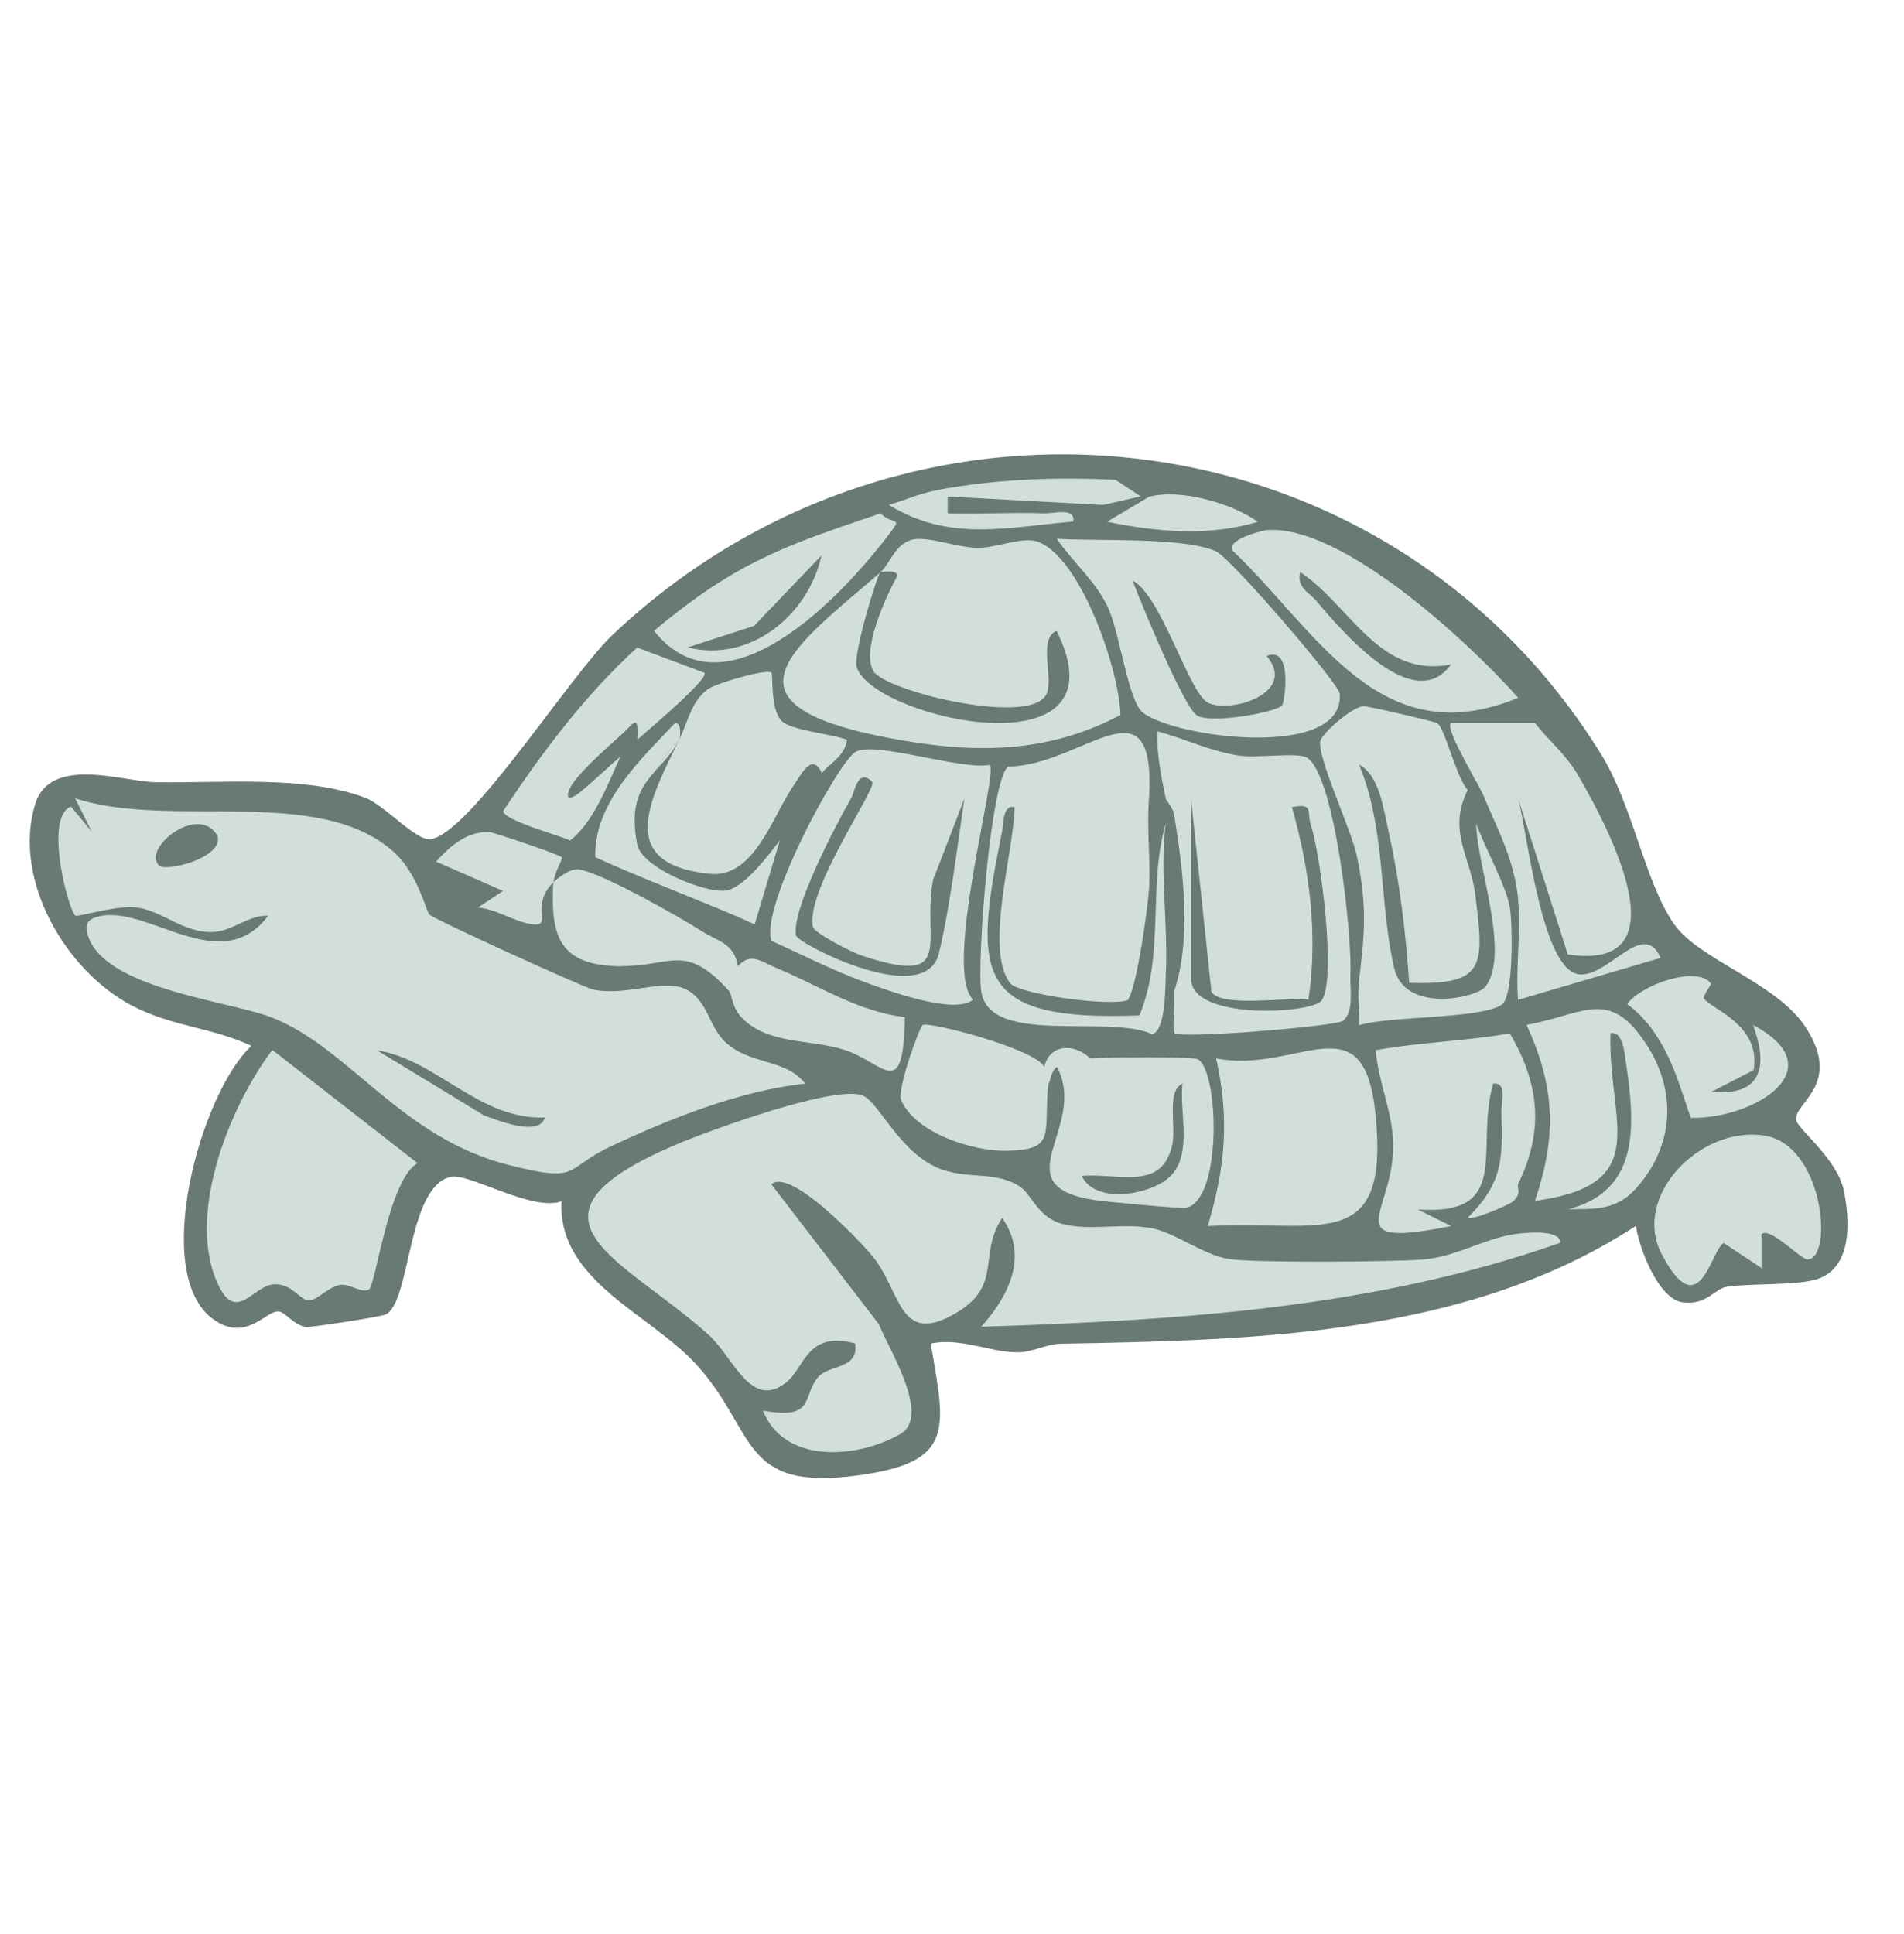 <svg width="64" height="65" viewBox="0 0 64 65" fill="none" xmlns="http://www.w3.org/2000/svg">
<path d="M54.973 41.212C49.321 44.89 42.23 45.042 35.661 45.16C35.185 45.166 34.698 45.448 34.234 45.448C33.3 45.46 32.295 44.943 31.284 45.154C31.784 48.056 32.107 49.149 28.817 49.59C24.839 50.125 25.456 48.109 23.4 45.853C21.843 44.15 18.735 43.039 18.876 40.372C17.883 40.736 15.738 39.396 15.133 39.555C13.682 39.919 13.805 43.768 12.965 44.179C12.824 44.249 10.462 44.62 10.292 44.596C9.887 44.549 9.622 44.126 9.381 44.079C8.958 44.003 8.288 45.154 7.16 44.332C5.063 42.81 6.731 36.77 8.447 35.149C7.143 34.532 5.797 34.508 4.446 33.803C2.202 32.634 0.416 29.567 1.179 27.035C1.679 25.378 4.135 26.265 5.204 26.289C7.36 26.33 10.268 26.042 12.29 26.817C12.924 27.058 13.987 28.274 14.475 28.204C15.809 28.004 19.175 22.675 20.585 21.342C30.55 11.906 46.56 13.639 53.816 25.343C54.885 27.07 55.291 29.649 56.272 31.059C57.106 32.258 59.726 33.028 60.696 34.526C61.953 36.471 60.273 37.064 60.379 37.651C60.431 37.945 61.759 38.956 61.977 40.007C62.194 41.059 62.276 42.716 60.949 43.027C60.208 43.204 58.722 43.133 58.029 43.251C57.623 43.321 57.359 43.879 56.554 43.768C55.749 43.656 55.103 41.97 54.991 41.212H54.973Z" fill="#697A72"/>
<path d="M14.429 30.736C14.658 30.93 19.634 33.192 19.934 33.257C21.056 33.492 22.284 32.881 23.036 33.239C23.788 33.597 23.812 34.485 24.376 35.019C25.192 35.795 26.432 35.577 27.061 36.418C24.881 36.653 22.537 37.587 20.557 38.515C18.906 39.291 19.558 39.767 17.125 39.161C13.471 38.245 11.732 35.201 9.123 34.191C7.672 33.627 3.377 33.221 2.931 31.353C2.849 31.024 3.001 30.889 3.272 30.812C4.923 30.348 7.408 32.916 9.012 30.777C8.342 30.748 7.831 31.294 7.155 31.324C6.192 31.365 5.44 30.613 4.617 30.501C3.912 30.407 2.614 30.836 2.531 30.771C2.308 30.601 1.462 27.487 2.384 27.105L3.084 27.951L2.525 26.829C5.733 27.887 10.739 26.359 13.254 28.65C14.047 29.373 14.335 30.648 14.429 30.73V30.736Z" fill="#D2DFD9"/>
<path d="M34.305 39.896C34.669 40.148 34.904 40.936 35.733 41.141C36.661 41.376 37.707 41.094 38.7 41.276C39.493 41.423 40.462 42.187 41.32 42.316C42.178 42.446 46.767 42.41 47.789 42.334C48.94 42.246 49.833 41.647 50.885 41.482C51.15 41.441 52.465 41.282 52.442 41.77C46.15 43.979 39.616 44.373 32.983 44.59C33.917 43.544 34.581 42.211 33.688 40.93C32.848 42.211 33.735 43.198 32.108 44.144C30.192 45.254 30.304 43.392 29.311 42.199C28.923 41.729 26.567 39.232 25.927 39.802L29.54 44.502C29.899 45.389 31.309 47.604 30.251 48.203C28.823 49.014 26.373 49.226 25.645 47.41C27.407 47.727 26.955 46.952 27.49 46.294C27.848 45.853 28.87 46.041 28.747 45.154C27.114 44.702 27.055 45.977 26.409 46.476C25.228 47.381 24.658 45.618 23.824 44.866C21.003 42.316 16.885 40.942 22.754 38.456C23.865 37.986 28.183 36.406 29.035 36.835C29.564 37.099 30.298 38.815 31.649 39.302C32.578 39.637 33.506 39.349 34.305 39.896Z" fill="#D2DFD9"/>
<path d="M37.495 16.124C38.206 16.154 38.8 15.842 38.623 16.688L38.864 17.229L42.29 17.534C42.389 17.605 42.466 17.74 42.572 17.816C42.707 18.169 42.572 18.386 42.272 18.539C42.348 19.444 48.365 25.172 50.398 23.104L51.032 23.451C51.314 23.774 51.408 24.05 51.596 24.297C51.343 24.867 50.656 25.066 49.534 24.884C49.986 25.454 50.016 25.918 49.622 26.271C49.739 26.641 49.698 26.753 49.34 26.553L48.653 26.523C48.523 24.667 46.12 23.504 44.945 25.09C45.868 27.54 46.343 30.078 46.285 32.687L45.674 33.033L45.392 32.751L44.834 32.499C44.699 30.29 44.557 27.975 43.647 25.936C42.219 26.112 40.868 25.871 39.505 25.425C39.74 26.071 39.634 26.541 39.182 26.835C39.246 27.74 38.8 27.716 38.618 26.835L38.071 26.459C39.082 24.097 34.652 26.077 34.182 26.424C34.129 26.465 33.641 27.317 33.571 27.452C33.083 28.433 33.013 31.923 33.306 33.098L32.983 33.315C32.877 33.398 32.801 33.515 32.701 33.597L32.208 33.58C31.767 31.347 31.92 28.962 32.666 26.424C32.59 26.236 29.317 25.631 29.07 25.742C28.43 26.03 26.485 30.342 26.45 31.312L25.933 31.623C25.786 31.559 25.58 31.153 25.369 31.059C24.828 30.818 24.863 30.654 25.04 30.195L26.215 28.239C26.191 27.534 26.914 26.159 27.625 25.983C27.631 25.348 27.055 24.896 25.892 24.626C25.457 22.646 24.164 23.028 23.524 24.661L22.825 24.855C21.532 25.437 20.798 27.064 20.581 28.492L20.005 28.803C19.64 28.639 19.335 28.316 19.159 28.239L18.988 27.64C19.67 26.952 20.293 26.218 20.851 25.425C20.622 25.096 21.068 24.708 21.415 24.861C21.415 24.126 21.867 23.468 22.772 22.881C21.879 22.728 21.427 22.352 21.415 21.765C21.591 21.6 21.714 21.418 21.979 21.201C22.555 21.195 23.195 21.359 23.906 21.7C26.144 21.13 28.036 19.761 29.581 17.576C29.863 17.669 29.434 18.404 29.593 17.252C29.716 17.211 29.811 16.988 29.875 16.97C30.598 17.082 31.256 16.988 31.849 16.688C31.943 16.236 38.776 16.582 38.336 16.688C37.954 16.77 37.131 16.618 37.489 16.13L37.495 16.124Z" fill="#697A72"/>
<path d="M39.186 26.835C39.033 26.101 38.875 25.337 38.904 24.579C39.844 24.832 40.614 25.225 41.612 25.39C42.241 25.496 43.61 25.267 43.933 25.466C44.873 26.042 45.461 31.506 45.39 32.746C45.367 33.198 45.537 34.032 45.126 34.314C44.873 34.491 39.662 34.925 39.468 34.72C39.403 34.655 39.497 33.633 39.468 33.31C39.427 31.312 39.427 29.338 39.468 27.393C38.974 27.622 38.88 27.434 39.186 26.829V26.835Z" fill="#D2DFD9"/>
<path d="M9.158 35.29L14.034 39.091C13.059 39.655 12.636 43.181 12.401 43.339C12.189 43.486 11.719 43.122 11.42 43.186C10.973 43.28 10.638 43.75 10.333 43.698C10.045 43.651 9.78 43.104 9.169 43.169C8.517 43.233 7.965 44.408 7.377 43.263C6.202 40.954 7.689 37.229 9.152 35.29H9.158Z" fill="#D2DFD9"/>
<path d="M45.672 33.033C45.872 31.394 45.966 30.46 45.602 28.738C45.42 27.881 44.209 25.307 44.392 24.872C44.515 24.579 45.443 23.768 45.825 23.733C45.949 23.721 48.105 24.22 48.299 24.297C48.557 24.402 48.957 26.177 49.344 26.559C49.245 27.487 49.339 27.863 49.627 27.687C50.361 28.086 50.866 29.655 50.755 30.507C50.843 31.106 50.878 33.486 50.484 33.762C49.785 34.249 46.706 34.138 45.678 34.455C45.708 33.997 45.626 33.497 45.678 33.045L45.672 33.033Z" fill="#D2DFD9"/>
<path d="M25.932 31.629C25.532 30.501 28.141 25.66 28.752 25.272C29.363 24.884 32.324 25.895 33.27 25.707C33.558 25.983 31.684 32.557 32.706 33.597C32.083 34.126 29.786 33.274 28.964 32.969C27.994 32.61 26.901 32.058 25.938 31.623L25.932 31.629Z" fill="#D2DFD9"/>
<path d="M51.595 24.297C52.047 24.884 52.646 25.36 53.058 26.077C54.109 27.887 56.618 32.675 52.699 32.076L51.031 26.841C51.342 27.969 51.824 32.734 53.134 32.751C54.121 32.769 55.249 30.889 55.819 32.193L51.025 33.603C50.943 32.505 51.13 31.3 51.025 30.219C50.355 29.079 49.979 27.951 49.897 26.835C49.386 26.929 49.38 26.706 49.615 26.271C49.45 25.919 48.581 24.467 48.769 24.297H51.589H51.595Z" fill="#D2DFD9"/>
<path d="M40.596 41.206C41.183 39.238 41.336 37.61 40.878 35.572C43.627 36.1 45.836 33.574 46.23 37.405C46.73 42.211 44.373 40.989 40.596 41.206Z" fill="#D2DFD9"/>
<path d="M50.748 34.726C52.053 35.495 52.329 38.991 51.031 39.802C50.978 39.913 51.166 40.125 50.848 40.383C50.69 40.513 49.468 41.03 49.339 40.924C50.502 39.761 50.519 38.979 50.467 37.399C50.455 37.058 50.678 36.353 50.19 36.418C49.562 38.592 50.872 40.871 47.652 40.648L48.78 41.206C44.891 41.976 46.824 40.789 46.83 38.533C46.83 37.364 46.33 36.418 46.242 35.295C47.723 35.025 49.28 34.99 50.754 34.731L50.748 34.726Z" fill="#D2DFD9"/>
<path d="M51.031 23.451C46.372 25.378 44.298 21.241 41.443 18.515C41.19 18.116 42.5 17.822 42.571 17.816C45.097 17.611 49.386 21.594 51.031 23.451Z" fill="#D2DFD9"/>
<path d="M36.649 35.571C37.196 35.53 40.104 35.495 40.28 35.606C40.973 36.059 41.085 40.324 39.869 40.594C39.722 40.63 37.196 40.389 36.819 40.336C33.606 39.854 36.608 37.886 35.527 35.853C35.498 35.23 36.22 35.371 36.655 35.571H36.649Z" fill="#D2DFD9"/>
<path d="M52.723 40.647C52.946 40.406 52.535 40.336 51.489 40.436C52.024 38.432 51.912 36.558 51.143 34.813L51.313 34.443C53.246 34.096 54.074 33.174 55.326 35.078C56.377 36.67 56.278 38.515 54.985 39.948C54.327 40.682 53.61 40.63 52.717 40.641L52.723 40.647Z" fill="#D2DFD9"/>
<path d="M59.209 41.494V42.616L57.94 41.776C57.505 41.999 57.135 44.584 55.86 42.158C54.838 40.225 57.129 37.839 59.291 38.162C61.301 38.456 61.636 42.293 60.76 42.328C60.537 42.34 59.468 41.188 59.209 41.488V41.494Z" fill="#D2DFD9"/>
<path d="M21.42 21.765L23.677 22.611C23.864 22.799 21.649 24.649 21.42 24.861C20.968 24.72 20.052 25.642 20.856 25.425C20.427 26.359 19.963 27.628 19.164 28.245C18.718 28.051 16.932 27.569 16.914 27.258C18.242 25.255 19.652 23.38 21.42 21.759V21.765Z" fill="#D2DFD9"/>
<path d="M29.599 17.253C30.039 17.688 30.368 17.318 29.881 17.958C28.353 19.979 24.393 24.239 21.984 21.201C24.734 18.892 26.397 18.334 29.599 17.253Z" fill="#D2DFD9"/>
<path d="M33.828 38.674C32.683 38.692 30.785 38.087 30.292 36.976C30.139 36.635 30.903 34.526 31.014 34.45C31.191 34.315 34.816 35.249 35.103 35.86C35.262 35.108 36.09 35.026 36.654 35.578C36.114 35.619 36.049 35.454 35.526 35.86C35.297 36.036 35.327 36.318 35.244 36.424C35.074 37.523 34.604 38.275 33.834 38.68L33.828 38.674Z" fill="#D2DFD9"/>
<path d="M57.511 33.051C57.541 33.086 57.224 33.474 57.276 33.556C57.523 33.926 59.198 34.425 58.945 35.965L57.517 36.699C59.221 36.84 59.444 35.865 58.928 34.449C61.724 35.935 58.928 37.616 56.83 37.569C56.354 36.153 55.96 34.696 54.697 33.744C55.138 33.109 57.036 32.428 57.506 33.051H57.511Z" fill="#D2DFD9"/>
<path d="M24.804 32.475C25.233 31.981 25.603 32.328 26.032 32.504C27.471 33.092 28.817 33.996 30.415 34.184C30.368 37.116 29.71 35.689 28.341 35.271C27.178 34.913 25.791 35.113 24.91 34.179C24.61 33.861 24.587 33.391 24.516 33.315C23.964 32.628 24.058 32.346 24.798 32.469L24.804 32.475Z" fill="#D2DFD9"/>
<path d="M22.829 24.861C19.692 28.027 23.299 31.747 25.913 28.227L26.213 28.245L25.367 31.065C23.769 30.342 21.689 29.578 20.009 28.809C19.962 26.97 21.542 25.525 22.688 24.302C22.917 24.267 22.87 24.778 22.829 24.867V24.861Z" fill="#D2DFD9"/>
<path d="M23.675 31.348C23.622 31.959 22.906 32.188 21.519 32.047L20.855 32.475C18.787 32.452 18.499 31.453 18.599 29.655C18.781 29.479 19.181 29.18 19.457 29.221C20.256 29.344 22.864 30.831 23.675 31.348Z" fill="#D2DFD9"/>
<path d="M18.601 29.655C17.79 30.442 18.612 31.147 17.901 31.065C17.302 30.994 16.691 30.548 16.068 30.501L16.908 29.943L14.658 28.956C15.122 28.439 15.716 27.916 16.468 27.968C16.597 27.98 18.806 28.715 18.888 28.815C18.924 28.862 18.624 29.349 18.606 29.655H18.601Z" fill="#D2DFD9"/>
<path d="M38.623 26.835C38.899 27.593 39.087 27.875 39.187 27.681C39.463 29.203 39.78 31.347 39.187 32.758C39.169 33.151 39.187 34.667 38.722 34.755C37.254 34.08 33.264 35.16 32.982 33.322C32.83 32.323 33.3 26.189 33.887 25.766C36.437 25.719 38.863 22.646 38.623 26.841V26.835Z" fill="#D2DFD9"/>
<path d="M51.314 34.443C52.278 36.564 52.331 38.162 51.596 40.36C55.627 39.807 54.04 37.716 54.134 34.725C54.504 34.649 54.587 35.248 54.622 35.495C54.957 37.692 55.203 39.99 52.718 40.642C51.649 40.654 51.408 40.93 51.026 39.796C51.907 38.004 51.749 36.429 50.744 34.719C50.914 34.69 51.138 34.467 51.308 34.438L51.314 34.443Z" fill="#697A72"/>
<path d="M37.495 16.124L38.341 16.682L37.078 16.97L31.861 16.688C31.614 16.606 31.62 16.512 31.861 16.406C33.764 16.089 35.556 16.036 37.501 16.124H37.495Z" fill="#D2DFD9"/>
<path d="M20.855 32.475C21.026 31.558 19.974 31.981 19.516 31.558C19.346 31.406 19.064 30.636 19.163 30.501C19.534 30.037 19.916 31.141 20.186 31.294C20.897 31.699 22.924 31.881 23.67 31.341C24.093 31.611 24.698 31.717 24.798 32.469C24.81 32.569 24.469 33.062 24.516 33.315C23.012 31.652 22.583 32.487 20.85 32.469L20.855 32.475Z" fill="#D2DFD9"/>
<path d="M42.289 17.535C40.638 18.035 38.864 17.876 37.213 17.535L38.623 16.695C39.663 16.413 41.414 16.912 42.289 17.541V17.535Z" fill="#D2DFD9"/>
<path d="M31.855 16.406V17.252C32.93 17.288 34.023 17.211 35.098 17.252C35.439 17.264 36.144 17.041 36.079 17.528C33.829 17.716 31.955 18.228 29.875 16.97C30.639 16.741 30.868 16.571 31.849 16.406H31.855Z" fill="#D2DFD9"/>
<path d="M39.469 33.315C39.452 33.115 39.317 32.904 39.187 32.751C39.27 31.171 38.976 29.155 39.187 27.675C38.823 27.217 38.976 27.093 39.469 27.393C39.763 29.244 40.069 31.482 39.469 33.309V33.315Z" fill="#697A72"/>
<path d="M51.031 30.219L50.749 30.501C50.643 29.785 49.867 28.404 49.621 27.681C48.939 27.711 49.309 26.371 49.903 26.835C50.39 27.969 50.901 28.939 51.031 30.219Z" fill="#697A72"/>
<path d="M35.238 36.418C35.062 38.092 35.544 38.651 33.828 38.674C34.081 37.81 34.709 37.117 35.238 36.418Z" fill="#D2DFD9"/>
<path d="M18.318 37.551C18.13 38.238 16.685 37.633 16.267 37.486L12.678 35.301C14.669 35.606 16.109 37.645 18.318 37.557V37.551Z" fill="#697A72"/>
<path d="M5.346 29.091C4.758 28.504 6.703 26.965 7.32 28.11C7.478 28.845 5.569 29.309 5.346 29.091Z" fill="#697A72"/>
<path d="M29.597 19.227C29.793 19.387 29.793 19.387 29.597 19.227C29.903 18.962 30.091 18.286 30.649 18.14C31.166 18.004 32.13 18.398 32.84 18.41C33.551 18.422 34.392 17.993 34.944 18.228C36.371 18.85 37.623 22.528 37.664 24.027C35.12 25.378 32.576 25.325 29.815 24.79C23.863 23.639 26.73 21.712 29.603 19.227H29.597Z" fill="#D2DFD9"/>
<path d="M38.41 23.945C37.928 23.563 37.635 21.283 37.259 20.449C36.853 19.55 36.066 18.898 35.52 18.105C36.824 18.198 39.75 18.034 40.872 18.527C41.365 18.745 45.008 22.981 45.032 23.31C45.22 25.537 39.509 24.814 38.41 23.945Z" fill="#D2DFD9"/>
<path d="M22.829 24.861C23.117 24.274 23.246 23.545 23.804 23.157C24.122 22.94 25.796 22.47 25.931 22.605C25.99 22.664 25.884 23.845 26.278 24.233C26.607 24.556 27.952 24.661 28.469 24.861C28.422 25.396 27.841 25.695 27.623 25.983C27.053 26.207 26.472 26.97 25.878 28.281C23.193 31.6 19.733 28.016 22.829 24.855V24.861Z" fill="#D2DFD9"/>
<path d="M39.186 26.835C39.209 26.935 39.427 27.129 39.468 27.399C39.333 27.428 39.204 27.546 39.186 27.681C38.575 29.749 39.162 32.064 38.299 34.126C32.758 34.338 32.694 32.792 33.681 27.957C33.745 27.652 33.698 27.047 34.104 27.123C34.098 28.55 33.07 31.905 33.957 33.045C34.239 33.409 37.247 33.832 37.905 33.615C38.211 33.21 38.598 30.431 38.628 29.784C38.669 28.785 38.551 28.01 38.616 26.841L39.039 27.117L39.18 26.841L39.186 26.835Z" fill="#697A72"/>
<path d="M49.622 27.681C49.622 29.044 50.779 32.011 49.939 33.151C49.657 33.533 47.237 34.079 46.867 32.546C46.361 30.454 46.584 27.805 45.68 25.701C46.373 26.042 46.514 27.241 46.673 27.945C47.037 29.549 47.26 31.383 47.366 33.028C49.969 33.127 49.875 32.434 49.593 30.096C49.44 28.803 48.635 27.922 49.34 26.541C49.387 26.453 49.557 26.365 49.622 26.259C49.71 26.447 49.816 26.612 49.904 26.823C49.228 27.076 49.463 27.217 49.622 27.669V27.681Z" fill="#697A72"/>
<path d="M22.829 24.861C21.854 26.859 20.65 29.033 23.846 29.368C25.373 29.526 25.967 27.399 26.713 26.342C26.913 26.06 27.3 25.255 27.624 25.983C27.048 26.759 26.748 27.529 26.214 28.24C25.826 28.757 24.98 29.873 24.375 29.932C23.646 30.008 21.566 29.15 21.419 28.381C20.996 26.201 22.254 26.042 22.829 24.855V24.861Z" fill="#697A72"/>
<path d="M21.42 24.861C21.238 25.025 21.109 25.213 20.856 25.425C20.421 25.795 20.016 26.194 19.587 26.553C18.941 27.093 19.011 26.658 19.299 26.265C19.622 25.824 20.415 25.113 20.856 24.72C21.297 24.326 21.479 23.921 21.42 24.861Z" fill="#697A72"/>
<path d="M40.033 26.835L40.721 33.339C41.079 33.873 43.259 33.498 43.981 33.597C44.304 31.435 44.028 29.232 43.423 27.123C44.187 26.994 43.911 27.264 44.064 27.734C44.398 28.768 44.927 32.91 44.428 33.621C44.111 34.073 40.039 34.302 40.039 32.898V26.841L40.033 26.835Z" fill="#697A72"/>
<path d="M29.317 26.277C29.505 26.465 27.067 29.907 27.325 31.153C27.366 31.359 28.659 32.017 28.97 32.117C32.161 33.168 30.98 31.664 31.361 29.578L32.419 26.835C32.172 28.474 31.943 30.442 31.561 32.034C31.109 33.938 26.814 31.711 26.755 31.441C26.585 30.607 28.118 27.675 28.612 26.823C28.718 26.641 28.835 25.789 29.311 26.271L29.317 26.277Z" fill="#697A72"/>
<path d="M48.774 22.329C47.535 24.062 45.143 21.253 44.262 20.214C43.998 19.896 43.581 19.755 43.704 19.227C45.39 20.343 46.348 22.811 48.78 22.329H48.774Z" fill="#697A72"/>
<path d="M36.367 39.52C37.613 39.42 39.064 40.043 39.405 38.468C39.54 37.852 39.199 36.671 39.745 36.418C39.64 37.411 40.092 38.78 39.34 39.532C38.735 40.137 36.831 40.513 36.361 39.52H36.367Z" fill="#697A72"/>
<path d="M23.111 21.758L25.344 21.036L27.618 18.662C27.159 20.707 25.191 22.281 23.111 21.758Z" fill="#697A72"/>
<path d="M29.599 19.227C29.599 19.227 30.198 19.127 30.157 19.362C29.775 20.056 28.935 21.883 29.364 22.564C29.793 23.246 34.81 24.462 35.198 23.275C35.392 22.682 34.898 21.466 35.515 21.201C37.954 26.09 29.311 24.151 28.794 22.412C28.671 21.994 29.476 19.345 29.593 19.227H29.599Z" fill="#697A72"/>
<path d="M42.571 22.047C43.458 21.677 43.188 23.551 43.1 23.698C42.947 23.933 40.691 24.344 40.232 24.044C39.774 23.745 38.364 20.278 38.065 19.509C39.046 20.014 39.95 23.275 40.603 23.616C41.325 23.992 43.64 23.304 42.577 22.047H42.571Z" fill="#697A72"/>
</svg>
